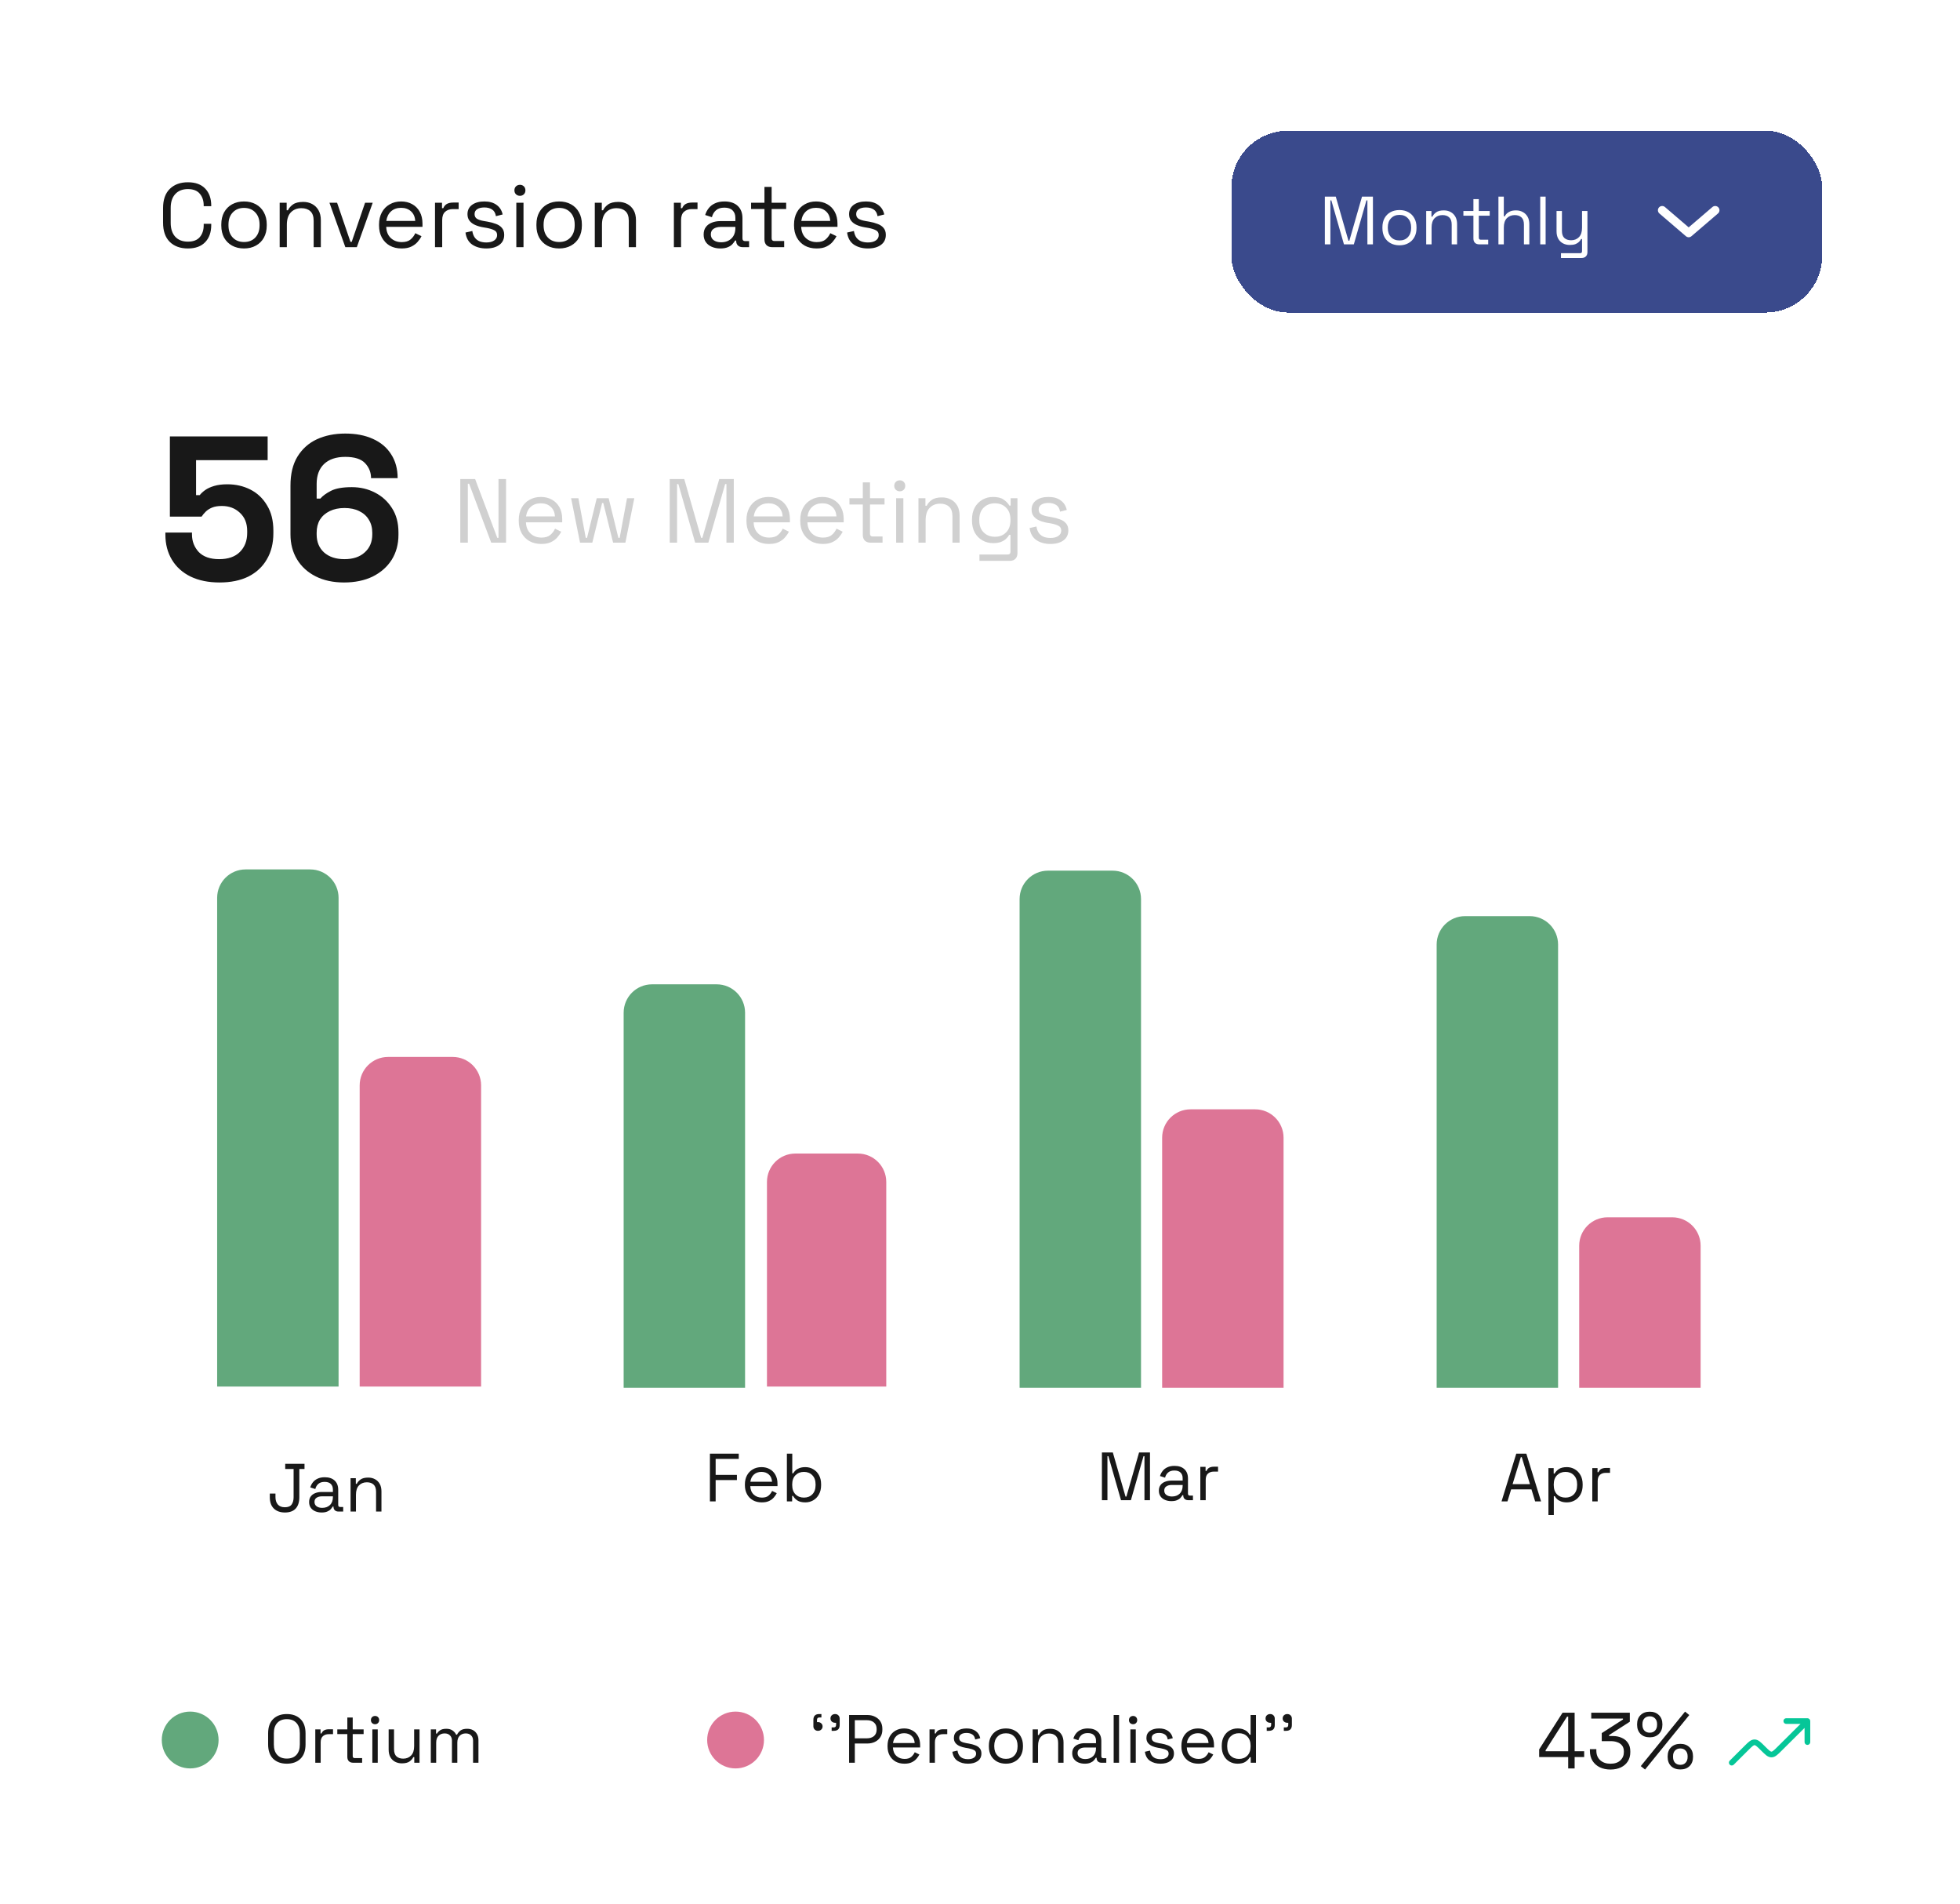 <svg width="345" height="335" viewBox="0 0 345 335" fill="none" xmlns="http://www.w3.org/2000/svg">
<g filter="url(#filter0_d_556_1707)">
<rect x="3" y="1" width="337" height="327" rx="10" fill="white"/>
<path d="M32.071 40.724C30.738 40.724 29.677 40.34 28.887 39.572C28.098 38.793 27.703 37.663 27.703 36.18V33.62C27.703 32.137 28.098 31.012 28.887 30.244C29.677 29.465 30.738 29.076 32.071 29.076C33.394 29.076 34.407 29.444 35.111 30.18C35.826 30.916 36.183 31.924 36.183 33.204V33.284H34.855V33.156C34.855 32.313 34.626 31.625 34.167 31.092C33.719 30.548 33.02 30.276 32.071 30.276C31.122 30.276 30.381 30.569 29.847 31.156C29.314 31.732 29.047 32.543 29.047 33.588V36.212C29.047 37.257 29.314 38.073 29.847 38.66C30.381 39.236 31.122 39.524 32.071 39.524C33.02 39.524 33.719 39.257 34.167 38.724C34.626 38.18 34.855 37.487 34.855 36.644V36.388H36.183V36.596C36.183 37.876 35.826 38.884 35.111 39.62C34.407 40.356 33.394 40.724 32.071 40.724ZM41.953 40.724C41.163 40.724 40.465 40.559 39.857 40.228C39.26 39.897 38.79 39.433 38.449 38.836C38.118 38.228 37.953 37.513 37.953 36.692V36.484C37.953 35.673 38.118 34.964 38.449 34.356C38.79 33.748 39.26 33.279 39.857 32.948C40.465 32.617 41.163 32.452 41.953 32.452C42.742 32.452 43.435 32.617 44.033 32.948C44.641 33.279 45.11 33.748 45.441 34.356C45.782 34.964 45.953 35.673 45.953 36.484V36.692C45.953 37.513 45.782 38.228 45.441 38.836C45.11 39.433 44.641 39.897 44.033 40.228C43.435 40.559 42.742 40.724 41.953 40.724ZM41.953 39.588C42.785 39.588 43.446 39.327 43.937 38.804C44.438 38.271 44.689 37.556 44.689 36.66V36.516C44.689 35.62 44.438 34.911 43.937 34.388C43.446 33.855 42.785 33.588 41.953 33.588C41.132 33.588 40.47 33.855 39.969 34.388C39.468 34.911 39.217 35.62 39.217 36.516V36.66C39.217 37.556 39.468 38.271 39.969 38.804C40.47 39.327 41.132 39.588 41.953 39.588ZM48.227 40.5V32.676H49.459V34.004H49.683C49.854 33.631 50.142 33.295 50.547 32.996C50.963 32.687 51.571 32.532 52.371 32.532C52.958 32.532 53.481 32.655 53.939 32.9C54.409 33.145 54.782 33.508 55.059 33.988C55.337 34.468 55.475 35.06 55.475 35.764V40.5H54.211V35.86C54.211 35.081 54.014 34.516 53.619 34.164C53.235 33.812 52.713 33.636 52.051 33.636C51.294 33.636 50.675 33.881 50.195 34.372C49.726 34.863 49.491 35.593 49.491 36.564V40.5H48.227ZM59.789 40.5L56.989 32.676H58.334L60.685 39.556H60.91L63.261 32.676H64.606L61.806 40.5H59.789ZM69.686 40.724C68.897 40.724 68.204 40.559 67.606 40.228C67.009 39.887 66.545 39.412 66.214 38.804C65.884 38.196 65.718 37.492 65.718 36.692V36.5C65.718 35.689 65.884 34.98 66.214 34.372C66.545 33.764 67.004 33.295 67.59 32.964C68.177 32.623 68.849 32.452 69.606 32.452C70.342 32.452 70.993 32.612 71.558 32.932C72.124 33.241 72.566 33.689 72.886 34.276C73.206 34.863 73.366 35.551 73.366 36.34V36.916H66.982C67.014 37.759 67.286 38.42 67.798 38.9C68.31 39.369 68.95 39.604 69.718 39.604C70.39 39.604 70.908 39.449 71.27 39.14C71.633 38.831 71.91 38.463 72.102 38.036L73.19 38.564C73.03 38.895 72.806 39.225 72.518 39.556C72.241 39.887 71.873 40.164 71.414 40.388C70.966 40.612 70.39 40.724 69.686 40.724ZM66.998 35.876H72.086C72.044 35.151 71.793 34.585 71.334 34.18C70.886 33.775 70.31 33.572 69.606 33.572C68.892 33.572 68.305 33.775 67.846 34.18C67.388 34.585 67.105 35.151 66.998 35.876ZM75.571 40.5V32.676H76.803V33.636H77.027C77.166 33.295 77.379 33.044 77.667 32.884C77.955 32.724 78.334 32.644 78.803 32.644H79.731V33.796H78.723C78.158 33.796 77.699 33.956 77.347 34.276C77.006 34.585 76.835 35.071 76.835 35.732V40.5H75.571ZM84.598 40.724C83.627 40.724 82.806 40.5 82.134 40.052C81.473 39.604 81.073 38.895 80.934 37.924L82.134 37.652C82.219 38.164 82.379 38.569 82.614 38.868C82.849 39.156 83.137 39.364 83.478 39.492C83.83 39.609 84.204 39.668 84.598 39.668C85.185 39.668 85.649 39.551 85.99 39.316C86.332 39.081 86.502 38.767 86.502 38.372C86.502 37.967 86.337 37.684 86.006 37.524C85.686 37.353 85.243 37.215 84.678 37.108L84.022 36.996C83.521 36.911 83.062 36.777 82.646 36.596C82.23 36.415 81.9 36.169 81.654 35.86C81.409 35.551 81.286 35.161 81.286 34.692C81.286 33.988 81.558 33.439 82.102 33.044C82.646 32.649 83.366 32.452 84.262 32.452C85.147 32.452 85.862 32.655 86.406 33.06C86.961 33.455 87.318 34.015 87.478 34.74L86.294 35.044C86.198 34.479 85.969 34.084 85.606 33.86C85.243 33.625 84.796 33.508 84.262 33.508C83.729 33.508 83.308 33.609 82.998 33.812C82.689 34.004 82.534 34.292 82.534 34.676C82.534 35.049 82.678 35.327 82.966 35.508C83.265 35.679 83.659 35.807 84.15 35.892L84.806 36.004C85.361 36.1 85.857 36.233 86.294 36.404C86.742 36.564 87.094 36.799 87.35 37.108C87.617 37.417 87.75 37.823 87.75 38.324C87.75 39.092 87.462 39.684 86.886 40.1C86.321 40.516 85.558 40.724 84.598 40.724ZM89.884 40.5V32.676H91.148V40.5H89.884ZM90.524 31.46C90.246 31.46 90.012 31.369 89.82 31.188C89.638 31.007 89.548 30.777 89.548 30.5C89.548 30.212 89.638 29.977 89.82 29.796C90.012 29.615 90.246 29.524 90.524 29.524C90.801 29.524 91.03 29.615 91.212 29.796C91.393 29.977 91.484 30.212 91.484 30.5C91.484 30.777 91.393 31.007 91.212 31.188C91.03 31.369 90.801 31.46 90.524 31.46ZM97.421 40.724C96.632 40.724 95.933 40.559 95.326 40.228C94.728 39.897 94.259 39.433 93.918 38.836C93.587 38.228 93.421 37.513 93.421 36.692V36.484C93.421 35.673 93.587 34.964 93.918 34.356C94.259 33.748 94.728 33.279 95.326 32.948C95.933 32.617 96.632 32.452 97.421 32.452C98.211 32.452 98.904 32.617 99.501 32.948C100.11 33.279 100.579 33.748 100.91 34.356C101.251 34.964 101.422 35.673 101.422 36.484V36.692C101.422 37.513 101.251 38.228 100.91 38.836C100.579 39.433 100.11 39.897 99.501 40.228C98.904 40.559 98.211 40.724 97.421 40.724ZM97.421 39.588C98.254 39.588 98.915 39.327 99.406 38.804C99.907 38.271 100.158 37.556 100.158 36.66V36.516C100.158 35.62 99.907 34.911 99.406 34.388C98.915 33.855 98.254 33.588 97.421 33.588C96.6 33.588 95.939 33.855 95.438 34.388C94.936 34.911 94.686 35.62 94.686 36.516V36.66C94.686 37.556 94.936 38.271 95.438 38.804C95.939 39.327 96.6 39.588 97.421 39.588ZM103.696 40.5V32.676H104.928V34.004H105.152C105.323 33.631 105.611 33.295 106.016 32.996C106.432 32.687 107.04 32.532 107.84 32.532C108.427 32.532 108.949 32.655 109.408 32.9C109.877 33.145 110.251 33.508 110.528 33.988C110.805 34.468 110.944 35.06 110.944 35.764V40.5H109.68V35.86C109.68 35.081 109.483 34.516 109.088 34.164C108.704 33.812 108.181 33.636 107.52 33.636C106.763 33.636 106.144 33.881 105.664 34.372C105.195 34.863 104.96 35.593 104.96 36.564V40.5H103.696ZM117.618 40.5V32.676H118.85V33.636H119.074C119.213 33.295 119.426 33.044 119.714 32.884C120.002 32.724 120.381 32.644 120.85 32.644H121.778V33.796H120.77C120.205 33.796 119.746 33.956 119.394 34.276C119.053 34.585 118.882 35.071 118.882 35.732V40.5H117.618ZM125.784 40.724C125.24 40.724 124.744 40.628 124.296 40.436C123.848 40.244 123.496 39.967 123.24 39.604C122.984 39.241 122.856 38.799 122.856 38.276C122.856 37.743 122.984 37.305 123.24 36.964C123.496 36.612 123.848 36.351 124.296 36.18C124.744 35.999 125.245 35.908 125.8 35.908H128.44V35.332C128.44 34.777 128.274 34.34 127.944 34.02C127.624 33.7 127.144 33.54 126.504 33.54C125.874 33.54 125.384 33.695 125.032 34.004C124.68 34.303 124.44 34.708 124.312 35.22L123.128 34.836C123.256 34.399 123.458 34.004 123.736 33.652C124.013 33.289 124.381 33.001 124.84 32.788C125.309 32.564 125.869 32.452 126.52 32.452C127.522 32.452 128.301 32.713 128.856 33.236C129.41 33.748 129.688 34.473 129.688 35.412V38.948C129.688 39.268 129.837 39.428 130.136 39.428H130.856V40.5H129.752C129.4 40.5 129.117 40.404 128.904 40.212C128.69 40.009 128.584 39.743 128.584 39.412V39.332H128.392C128.274 39.535 128.114 39.748 127.912 39.972C127.72 40.185 127.453 40.361 127.112 40.5C126.77 40.649 126.328 40.724 125.784 40.724ZM125.928 39.636C126.674 39.636 127.277 39.417 127.736 38.98C128.205 38.532 128.44 37.908 128.44 37.108V36.932H125.848C125.346 36.932 124.93 37.044 124.6 37.268C124.28 37.481 124.12 37.807 124.12 38.244C124.12 38.681 124.285 39.023 124.616 39.268C124.957 39.513 125.394 39.636 125.928 39.636ZM134.951 40.5C134.503 40.5 134.156 40.377 133.911 40.132C133.676 39.887 133.559 39.551 133.559 39.124V33.78H131.207V32.676H133.559V29.892H134.823V32.676H137.383V33.78H134.823V38.932C134.823 39.252 134.978 39.412 135.287 39.412H137.031V40.5H134.951ZM142.733 40.724C141.944 40.724 141.251 40.559 140.653 40.228C140.056 39.887 139.592 39.412 139.261 38.804C138.931 38.196 138.765 37.492 138.765 36.692V36.5C138.765 35.689 138.931 34.98 139.261 34.372C139.592 33.764 140.051 33.295 140.637 32.964C141.224 32.623 141.896 32.452 142.653 32.452C143.389 32.452 144.04 32.612 144.605 32.932C145.171 33.241 145.613 33.689 145.933 34.276C146.253 34.863 146.413 35.551 146.413 36.34V36.916H140.029C140.061 37.759 140.333 38.42 140.845 38.9C141.357 39.369 141.997 39.604 142.765 39.604C143.437 39.604 143.955 39.449 144.317 39.14C144.68 38.831 144.957 38.463 145.149 38.036L146.237 38.564C146.077 38.895 145.853 39.225 145.565 39.556C145.288 39.887 144.92 40.164 144.461 40.388C144.013 40.612 143.437 40.724 142.733 40.724ZM140.045 35.876H145.133C145.091 35.151 144.84 34.585 144.381 34.18C143.933 33.775 143.357 33.572 142.653 33.572C141.939 33.572 141.352 33.775 140.893 34.18C140.435 34.585 140.152 35.151 140.045 35.876ZM151.77 40.724C150.799 40.724 149.978 40.5 149.306 40.052C148.645 39.604 148.245 38.895 148.106 37.924L149.306 37.652C149.391 38.164 149.551 38.569 149.786 38.868C150.021 39.156 150.309 39.364 150.65 39.492C151.002 39.609 151.375 39.668 151.77 39.668C152.357 39.668 152.821 39.551 153.162 39.316C153.503 39.081 153.674 38.767 153.674 38.372C153.674 37.967 153.509 37.684 153.178 37.524C152.858 37.353 152.415 37.215 151.85 37.108L151.194 36.996C150.693 36.911 150.234 36.777 149.818 36.596C149.402 36.415 149.071 36.169 148.826 35.86C148.581 35.551 148.458 35.161 148.458 34.692C148.458 33.988 148.73 33.439 149.274 33.044C149.818 32.649 150.538 32.452 151.434 32.452C152.319 32.452 153.034 32.655 153.578 33.06C154.133 33.455 154.49 34.015 154.65 34.74L153.466 35.044C153.37 34.479 153.141 34.084 152.778 33.86C152.415 33.625 151.967 33.508 151.434 33.508C150.901 33.508 150.479 33.609 150.17 33.812C149.861 34.004 149.706 34.292 149.706 34.676C149.706 35.049 149.85 35.327 150.138 35.508C150.437 35.679 150.831 35.807 151.322 35.892L151.978 36.004C152.533 36.1 153.029 36.233 153.466 36.404C153.914 36.564 154.266 36.799 154.522 37.108C154.789 37.417 154.922 37.823 154.922 38.324C154.922 39.092 154.634 39.684 154.058 40.1C153.493 40.516 152.73 40.724 151.77 40.724Z" fill="#181818"/>
<g filter="url(#filter1_d_556_1707)">
<rect x="215.743" y="19" width="104" height="32" rx="10" fill="#3A4A8C" shape-rendering="crispEdges"/>
<path d="M232.203 39V30.6H234.123L236.355 38.364H236.511L238.743 30.6H240.663V39H239.691V31.26H239.523L237.303 39H235.563L233.343 31.26H233.175V39H232.203ZM245.334 39.168C244.742 39.168 244.218 39.044 243.762 38.796C243.314 38.548 242.962 38.2 242.706 37.752C242.458 37.296 242.334 36.76 242.334 36.144V35.988C242.334 35.38 242.458 34.848 242.706 34.392C242.962 33.936 243.314 33.584 243.762 33.336C244.218 33.088 244.742 32.964 245.334 32.964C245.926 32.964 246.446 33.088 246.894 33.336C247.35 33.584 247.702 33.936 247.95 34.392C248.206 34.848 248.334 35.38 248.334 35.988V36.144C248.334 36.76 248.206 37.296 247.95 37.752C247.702 38.2 247.35 38.548 246.894 38.796C246.446 39.044 245.926 39.168 245.334 39.168ZM245.334 38.316C245.958 38.316 246.454 38.12 246.822 37.728C247.198 37.328 247.386 36.792 247.386 36.12V36.012C247.386 35.34 247.198 34.808 246.822 34.416C246.454 34.016 245.958 33.816 245.334 33.816C244.718 33.816 244.222 34.016 243.846 34.416C243.47 34.808 243.282 35.34 243.282 36.012V36.12C243.282 36.792 243.47 37.328 243.846 37.728C244.222 38.12 244.718 38.316 245.334 38.316ZM250.04 39V33.132H250.964V34.128H251.132C251.26 33.848 251.476 33.596 251.78 33.372C252.092 33.14 252.548 33.024 253.148 33.024C253.588 33.024 253.98 33.116 254.324 33.3C254.676 33.484 254.956 33.756 255.164 34.116C255.372 34.476 255.476 34.92 255.476 35.448V39H254.528V35.52C254.528 34.936 254.38 34.512 254.084 34.248C253.796 33.984 253.404 33.852 252.908 33.852C252.34 33.852 251.876 34.036 251.516 34.404C251.164 34.772 250.988 35.32 250.988 36.048V39H250.04ZM259.395 39C259.059 39 258.799 38.908 258.615 38.724C258.439 38.54 258.351 38.288 258.351 37.968V33.96H256.587V33.132H258.351V31.044H259.299V33.132H261.219V33.96H259.299V37.824C259.299 38.064 259.415 38.184 259.647 38.184H260.955V39H259.395ZM262.755 39V30.6H263.703V34.068H263.871C263.951 33.892 264.071 33.728 264.231 33.576C264.399 33.416 264.611 33.284 264.867 33.18C265.131 33.076 265.463 33.024 265.863 33.024C266.303 33.024 266.695 33.12 267.039 33.312C267.391 33.496 267.671 33.768 267.879 34.128C268.087 34.48 268.191 34.92 268.191 35.448V39H267.243V35.52C267.243 34.936 267.095 34.512 266.799 34.248C266.511 33.984 266.119 33.852 265.623 33.852C265.055 33.852 264.591 34.036 264.231 34.404C263.879 34.772 263.703 35.32 263.703 36.048V39H262.755ZM270.114 39V30.6H271.062V39H270.114ZM273.764 41.4V40.56H277.124C277.356 40.56 277.472 40.44 277.472 40.2V38.064H277.304C277.224 38.232 277.1 38.4 276.932 38.568C276.772 38.728 276.56 38.86 276.296 38.964C276.032 39.06 275.7 39.108 275.3 39.108C274.876 39.108 274.484 39.016 274.124 38.832C273.772 38.648 273.492 38.376 273.284 38.016C273.084 37.656 272.984 37.216 272.984 36.696V33.132H273.932V36.624C273.932 37.2 274.076 37.62 274.364 37.884C274.66 38.148 275.056 38.28 275.552 38.28C276.112 38.28 276.572 38.096 276.932 37.728C277.292 37.36 277.472 36.812 277.472 36.084V33.132H278.42V40.368C278.42 40.688 278.328 40.94 278.144 41.124C277.968 41.308 277.708 41.4 277.364 41.4H273.764Z" fill="white"/>
<path d="M300.91 33L296.243 37L291.576 33" stroke="white" stroke-width="1.5" stroke-linecap="round" stroke-linejoin="round"/>
</g>
<path d="M37.651 99.504C35.683 99.504 33.979 99.156 32.539 98.46C31.123 97.764 30.031 96.78 29.263 95.508C28.495 94.236 28.111 92.76 28.111 91.08V90.72H32.791V91.044C32.791 92.244 33.187 93.276 33.979 94.14C34.795 94.98 35.995 95.4 37.579 95.4C39.163 95.4 40.375 94.98 41.215 94.14C42.079 93.276 42.511 92.16 42.511 90.792V90.432C42.511 89.088 42.079 88.02 41.215 87.228C40.375 86.436 39.319 86.04 38.047 86.04C37.351 86.04 36.775 86.136 36.319 86.328C35.863 86.52 35.491 86.76 35.203 87.048C34.915 87.336 34.675 87.624 34.483 87.912H28.903V73.8H46.111V77.976H33.511V84.132H34.159C34.399 83.82 34.723 83.52 35.131 83.232C35.539 82.944 36.067 82.704 36.715 82.512C37.363 82.32 38.131 82.224 39.019 82.224C40.507 82.224 41.863 82.536 43.087 83.16C44.311 83.784 45.283 84.708 46.003 85.932C46.747 87.132 47.119 88.62 47.119 90.396V90.828C47.119 92.604 46.735 94.14 45.967 95.436C45.223 96.732 44.143 97.74 42.727 98.46C41.311 99.156 39.619 99.504 37.651 99.504ZM59.561 99.504C57.641 99.504 55.973 99.144 54.557 98.424C53.141 97.704 52.049 96.708 51.281 95.436C50.513 94.164 50.129 92.7 50.129 91.044V82.44C50.129 80.4 50.537 78.708 51.353 77.364C52.193 75.996 53.333 74.976 54.773 74.304C56.237 73.632 57.905 73.296 59.777 73.296C61.649 73.296 63.269 73.608 64.637 74.232C66.029 74.856 67.097 75.756 67.841 76.932C68.609 78.108 68.993 79.512 68.993 81.144H64.313C64.313 80.136 63.965 79.26 63.269 78.516C62.573 77.772 61.409 77.4 59.777 77.4C58.169 77.4 56.921 77.82 56.033 78.66C55.169 79.5 54.737 80.664 54.737 82.152V84.744H55.385C55.793 84.264 56.417 83.808 57.257 83.376C58.097 82.944 59.321 82.728 60.929 82.728C62.393 82.728 63.737 83.04 64.961 83.664C66.209 84.288 67.217 85.2 67.985 86.4C68.753 87.576 69.137 89.004 69.137 90.684V91.116C69.137 92.772 68.741 94.236 67.949 95.508C67.157 96.756 66.041 97.74 64.601 98.46C63.161 99.156 61.481 99.504 59.561 99.504ZM59.633 95.4C61.145 95.4 62.333 95.004 63.197 94.212C64.085 93.42 64.529 92.364 64.529 91.044V90.756C64.529 89.868 64.325 89.1 63.917 88.452C63.533 87.804 62.969 87.3 62.225 86.94C61.505 86.58 60.641 86.4 59.633 86.4C58.649 86.4 57.785 86.58 57.041 86.94C56.297 87.3 55.721 87.804 55.313 88.452C54.929 89.1 54.737 89.868 54.737 90.756V91.044C54.737 92.364 55.169 93.42 56.033 94.212C56.921 95.004 58.121 95.4 59.633 95.4Z" fill="#181818"/>
<path opacity="0.2" d="M80.023 92.5V81.3H82.631L86.535 91.652H86.743V81.3H88.071V92.5H85.463L81.575 82.132H81.351V92.5H80.023ZM94.28 92.724C93.491 92.724 92.797 92.559 92.2 92.228C91.603 91.887 91.139 91.412 90.808 90.804C90.478 90.196 90.312 89.492 90.312 88.692V88.5C90.312 87.689 90.478 86.98 90.808 86.372C91.139 85.764 91.597 85.295 92.184 84.964C92.771 84.623 93.443 84.452 94.2 84.452C94.936 84.452 95.587 84.612 96.152 84.932C96.718 85.241 97.16 85.689 97.48 86.276C97.8 86.863 97.96 87.551 97.96 88.34V88.916H91.576C91.608 89.759 91.88 90.42 92.392 90.9C92.904 91.369 93.544 91.604 94.312 91.604C94.984 91.604 95.501 91.449 95.864 91.14C96.227 90.831 96.504 90.463 96.696 90.036L97.784 90.564C97.624 90.895 97.4 91.225 97.112 91.556C96.835 91.887 96.467 92.164 96.008 92.388C95.56 92.612 94.984 92.724 94.28 92.724ZM91.592 87.876H96.68C96.638 87.151 96.387 86.585 95.928 86.18C95.48 85.775 94.904 85.572 94.2 85.572C93.486 85.572 92.899 85.775 92.44 86.18C91.981 86.585 91.699 87.151 91.592 87.876ZM101.097 92.5L99.529 84.676H100.809L102.105 91.652H102.329L104.041 84.676H106.137L107.849 91.652H108.073L109.369 84.676H110.649L109.081 92.5H106.921L105.193 85.524H104.985L103.257 92.5H101.097ZM116.883 92.5V81.3H119.443L122.419 91.652H122.627L125.603 81.3H128.163V92.5H126.867V82.18H126.643L123.683 92.5H121.363L118.403 82.18H118.179V92.5H116.883ZM134.358 92.724C133.569 92.724 132.876 92.559 132.278 92.228C131.681 91.887 131.217 91.412 130.886 90.804C130.556 90.196 130.39 89.492 130.39 88.692V88.5C130.39 87.689 130.556 86.98 130.886 86.372C131.217 85.764 131.676 85.295 132.262 84.964C132.849 84.623 133.521 84.452 134.278 84.452C135.014 84.452 135.665 84.612 136.23 84.932C136.796 85.241 137.238 85.689 137.558 86.276C137.878 86.863 138.038 87.551 138.038 88.34V88.916H131.654C131.686 89.759 131.958 90.42 132.47 90.9C132.982 91.369 133.622 91.604 134.39 91.604C135.062 91.604 135.58 91.449 135.942 91.14C136.305 90.831 136.582 90.463 136.774 90.036L137.862 90.564C137.702 90.895 137.478 91.225 137.19 91.556C136.913 91.887 136.545 92.164 136.086 92.388C135.638 92.612 135.062 92.724 134.358 92.724ZM131.67 87.876H136.758C136.716 87.151 136.465 86.585 136.006 86.18C135.558 85.775 134.982 85.572 134.278 85.572C133.564 85.572 132.977 85.775 132.518 86.18C132.06 86.585 131.777 87.151 131.67 87.876ZM143.827 92.724C143.038 92.724 142.344 92.559 141.747 92.228C141.15 91.887 140.686 91.412 140.355 90.804C140.024 90.196 139.859 89.492 139.859 88.692V88.5C139.859 87.689 140.024 86.98 140.355 86.372C140.686 85.764 141.144 85.295 141.731 84.964C142.318 84.623 142.99 84.452 143.747 84.452C144.483 84.452 145.134 84.612 145.699 84.932C146.264 85.241 146.707 85.689 147.027 86.276C147.347 86.863 147.507 87.551 147.507 88.34V88.916H141.123C141.155 89.759 141.427 90.42 141.939 90.9C142.451 91.369 143.091 91.604 143.859 91.604C144.531 91.604 145.048 91.449 145.411 91.14C145.774 90.831 146.051 90.463 146.243 90.036L147.331 90.564C147.171 90.895 146.947 91.225 146.659 91.556C146.382 91.887 146.014 92.164 145.555 92.388C145.107 92.612 144.531 92.724 143.827 92.724ZM141.139 87.876H146.227C146.184 87.151 145.934 86.585 145.475 86.18C145.027 85.775 144.451 85.572 143.747 85.572C143.032 85.572 142.446 85.775 141.987 86.18C141.528 86.585 141.246 87.151 141.139 87.876ZM152.264 92.5C151.816 92.5 151.469 92.377 151.224 92.132C150.989 91.887 150.872 91.551 150.872 91.124V85.78H148.52V84.676H150.872V81.892H152.136V84.676H154.696V85.78H152.136V90.932C152.136 91.252 152.29 91.412 152.6 91.412H154.344V92.5H152.264ZM156.743 92.5V84.676H158.007V92.5H156.743ZM157.383 83.46C157.106 83.46 156.871 83.369 156.679 83.188C156.498 83.007 156.407 82.777 156.407 82.5C156.407 82.212 156.498 81.977 156.679 81.796C156.871 81.615 157.106 81.524 157.383 81.524C157.66 81.524 157.89 81.615 158.071 81.796C158.252 81.977 158.343 82.212 158.343 82.5C158.343 82.777 158.252 83.007 158.071 83.188C157.89 83.369 157.66 83.46 157.383 83.46ZM160.665 92.5V84.676H161.897V86.004H162.121C162.292 85.631 162.58 85.295 162.985 84.996C163.401 84.687 164.009 84.532 164.809 84.532C165.396 84.532 165.918 84.655 166.377 84.9C166.846 85.145 167.22 85.508 167.497 85.988C167.774 86.468 167.913 87.06 167.913 87.764V92.5H166.649V87.86C166.649 87.081 166.452 86.516 166.057 86.164C165.673 85.812 165.15 85.636 164.489 85.636C163.732 85.636 163.113 85.881 162.633 86.372C162.164 86.863 161.929 87.593 161.929 88.564V92.5H160.665ZM170.093 88.628V88.404C170.093 87.583 170.259 86.879 170.589 86.292C170.92 85.705 171.368 85.252 171.933 84.932C172.499 84.612 173.117 84.452 173.789 84.452C174.611 84.452 175.24 84.612 175.677 84.932C176.125 85.241 176.456 85.588 176.669 85.972H176.893V84.676H178.093V94.324C178.093 94.751 177.976 95.087 177.741 95.332C177.507 95.577 177.165 95.7 176.717 95.7H171.405V94.58H176.381C176.701 94.58 176.861 94.42 176.861 94.1V91.124H176.637C176.509 91.359 176.328 91.588 176.093 91.812C175.859 92.036 175.555 92.223 175.181 92.372C174.808 92.511 174.344 92.58 173.789 92.58C173.117 92.58 172.499 92.42 171.933 92.1C171.368 91.78 170.92 91.327 170.589 90.74C170.259 90.143 170.093 89.439 170.093 88.628ZM174.125 91.46C174.936 91.46 175.592 91.204 176.093 90.692C176.605 90.18 176.861 89.476 176.861 88.58V88.452C176.861 87.545 176.605 86.841 176.093 86.34C175.592 85.828 174.936 85.572 174.125 85.572C173.325 85.572 172.664 85.828 172.141 86.34C171.629 86.841 171.373 87.545 171.373 88.452V88.58C171.373 89.476 171.629 90.18 172.141 90.692C172.664 91.204 173.325 91.46 174.125 91.46ZM183.895 92.724C182.924 92.724 182.103 92.5 181.431 92.052C180.77 91.604 180.37 90.895 180.231 89.924L181.431 89.652C181.516 90.164 181.676 90.569 181.911 90.868C182.146 91.156 182.434 91.364 182.775 91.492C183.127 91.609 183.5 91.668 183.895 91.668C184.482 91.668 184.946 91.551 185.287 91.316C185.628 91.081 185.799 90.767 185.799 90.372C185.799 89.967 185.634 89.684 185.303 89.524C184.983 89.353 184.54 89.215 183.975 89.108L183.319 88.996C182.818 88.911 182.359 88.777 181.943 88.596C181.527 88.415 181.196 88.169 180.951 87.86C180.706 87.551 180.583 87.161 180.583 86.692C180.583 85.988 180.855 85.439 181.399 85.044C181.943 84.649 182.663 84.452 183.559 84.452C184.444 84.452 185.159 84.655 185.703 85.06C186.258 85.455 186.615 86.015 186.775 86.74L185.591 87.044C185.495 86.479 185.266 86.084 184.903 85.86C184.54 85.625 184.092 85.508 183.559 85.508C183.026 85.508 182.604 85.609 182.295 85.812C181.986 86.004 181.831 86.292 181.831 86.676C181.831 87.049 181.975 87.327 182.263 87.508C182.562 87.679 182.956 87.807 183.447 87.892L184.103 88.004C184.658 88.1 185.154 88.233 185.591 88.404C186.039 88.564 186.391 88.799 186.647 89.108C186.914 89.417 187.047 89.823 187.047 90.324C187.047 91.092 186.759 91.684 186.183 92.1C185.618 92.516 184.855 92.724 183.895 92.724Z" fill="#171717"/>
<g opacity="0.1">
<rect x="27.5" y="140.719" width="288" height="100" stroke="white" stroke-dasharray="1 1"/>
<path d="M27 158.219H316" stroke="white" stroke-dasharray="2 2"/>
<path d="M27 179.219H316" stroke="white" stroke-dasharray="2 2"/>
<path d="M27 200.219H316" stroke="white" stroke-dasharray="2 2"/>
<path d="M27 220.219H316" stroke="white" stroke-dasharray="2 2"/>
<path d="M165.46 140.219L165.46 241.219" stroke="white" stroke-dasharray="2 2"/>
<path d="M91.119 140.219L91.119 241.219" stroke="white" stroke-dasharray="2 2"/>
<path d="M239.801 140.219L239.801 241.219" stroke="white" stroke-dasharray="2 2"/>
</g>
<path d="M49.156 263.168C48.332 263.168 47.68 262.936 47.2 262.472C46.728 262.008 46.492 261.344 46.492 260.48V259.832H47.488V260.48C47.488 261 47.624 261.424 47.896 261.752C48.176 262.08 48.592 262.244 49.144 262.244C49.704 262.244 50.1 262.084 50.332 261.764C50.564 261.436 50.68 261.008 50.68 260.48V255.512H49.204V254.6H52.6V255.512H51.688V260.48C51.688 261.352 51.472 262.02 51.04 262.484C50.608 262.94 49.98 263.168 49.156 263.168ZM55.605 263.168C55.197 263.168 54.825 263.096 54.489 262.952C54.153 262.808 53.889 262.6 53.697 262.328C53.505 262.056 53.409 261.724 53.409 261.332C53.409 260.932 53.505 260.604 53.697 260.348C53.889 260.084 54.153 259.888 54.489 259.76C54.825 259.624 55.201 259.556 55.617 259.556H57.597V259.124C57.597 258.708 57.473 258.38 57.225 258.14C56.985 257.9 56.625 257.78 56.145 257.78C55.673 257.78 55.305 257.896 55.041 258.128C54.777 258.352 54.597 258.656 54.501 259.04L53.613 258.752C53.709 258.424 53.861 258.128 54.069 257.864C54.277 257.592 54.553 257.376 54.897 257.216C55.249 257.048 55.669 256.964 56.157 256.964C56.909 256.964 57.493 257.16 57.909 257.552C58.325 257.936 58.533 258.48 58.533 259.184V261.836C58.533 262.076 58.645 262.196 58.869 262.196H59.409V263H58.581C58.317 263 58.105 262.928 57.945 262.784C57.785 262.632 57.705 262.432 57.705 262.184V262.124H57.561C57.473 262.276 57.353 262.436 57.201 262.604C57.057 262.764 56.857 262.896 56.601 263C56.345 263.112 56.013 263.168 55.605 263.168ZM55.713 262.352C56.273 262.352 56.725 262.188 57.069 261.86C57.421 261.524 57.597 261.056 57.597 260.456V260.324H55.653C55.277 260.324 54.965 260.408 54.717 260.576C54.477 260.736 54.357 260.98 54.357 261.308C54.357 261.636 54.481 261.892 54.729 262.076C54.985 262.26 55.313 262.352 55.713 262.352ZM60.707 263V257.132H61.631V258.128H61.799C61.927 257.848 62.143 257.596 62.447 257.372C62.759 257.14 63.215 257.024 63.815 257.024C64.255 257.024 64.647 257.116 64.991 257.3C65.343 257.484 65.623 257.756 65.831 258.116C66.039 258.476 66.143 258.92 66.143 259.448V263H65.195V259.52C65.195 258.936 65.047 258.512 64.751 258.248C64.463 257.984 64.071 257.852 63.575 257.852C63.007 257.852 62.543 258.036 62.183 258.404C61.831 258.772 61.655 259.32 61.655 260.048V263H60.707Z" fill="#181818"/>
<path d="M123.96 261.219V252.819H129.036V253.731H124.968V256.551H128.712V257.463H124.968V261.219H123.96ZM133.094 261.387C132.502 261.387 131.982 261.263 131.534 261.015C131.086 260.759 130.738 260.403 130.49 259.947C130.242 259.491 130.118 258.963 130.118 258.363V258.219C130.118 257.611 130.242 257.079 130.49 256.623C130.738 256.167 131.082 255.815 131.522 255.567C131.962 255.311 132.466 255.183 133.034 255.183C133.586 255.183 134.074 255.303 134.498 255.543C134.922 255.775 135.254 256.111 135.494 256.551C135.734 256.991 135.854 257.507 135.854 258.099V258.531H131.066C131.09 259.163 131.294 259.659 131.678 260.019C132.062 260.371 132.542 260.547 133.118 260.547C133.622 260.547 134.01 260.431 134.282 260.199C134.554 259.967 134.762 259.691 134.906 259.371L135.722 259.767C135.602 260.015 135.434 260.263 135.218 260.511C135.01 260.759 134.734 260.967 134.39 261.135C134.054 261.303 133.622 261.387 133.094 261.387ZM131.078 257.751H134.894C134.862 257.207 134.674 256.783 134.33 256.479C133.994 256.175 133.562 256.023 133.034 256.023C132.498 256.023 132.058 256.175 131.714 256.479C131.37 256.783 131.158 257.207 131.078 257.751ZM140.76 261.387C140.152 261.387 139.676 261.271 139.332 261.039C138.996 260.807 138.752 260.543 138.6 260.247H138.432V261.219H137.508V252.819H138.456V256.275H138.624C138.72 256.091 138.856 255.919 139.032 255.759C139.208 255.591 139.436 255.455 139.716 255.351C140.004 255.239 140.352 255.183 140.76 255.183C141.272 255.183 141.736 255.307 142.152 255.555C142.576 255.795 142.912 256.143 143.16 256.599C143.408 257.047 143.532 257.583 143.532 258.207V258.363C143.532 258.987 143.404 259.527 143.148 259.983C142.9 260.439 142.564 260.787 142.14 261.027C141.724 261.267 141.264 261.387 140.76 261.387ZM140.508 260.547C141.116 260.547 141.608 260.355 141.984 259.971C142.368 259.579 142.56 259.035 142.56 258.339V258.231C142.56 257.535 142.368 256.995 141.984 256.611C141.608 256.219 141.116 256.023 140.508 256.023C139.908 256.023 139.412 256.219 139.02 256.611C138.636 256.995 138.444 257.535 138.444 258.231V258.339C138.444 259.035 138.636 259.579 139.02 259.971C139.412 260.355 139.908 260.547 140.508 260.547Z" fill="#181818"/>
<path d="M192.96 261V252.6H194.88L197.112 260.364H197.268L199.5 252.6H201.42V261H200.448V253.26H200.28L198.06 261H196.32L194.1 253.26H193.932V261H192.96ZM205.179 261.168C204.771 261.168 204.399 261.096 204.063 260.952C203.727 260.808 203.463 260.6 203.271 260.328C203.079 260.056 202.983 259.724 202.983 259.332C202.983 258.932 203.079 258.604 203.271 258.348C203.463 258.084 203.727 257.888 204.063 257.76C204.399 257.624 204.775 257.556 205.191 257.556H207.171V257.124C207.171 256.708 207.047 256.38 206.799 256.14C206.559 255.9 206.199 255.78 205.719 255.78C205.247 255.78 204.879 255.896 204.615 256.128C204.351 256.352 204.171 256.656 204.075 257.04L203.187 256.752C203.283 256.424 203.435 256.128 203.643 255.864C203.851 255.592 204.127 255.376 204.471 255.216C204.823 255.048 205.243 254.964 205.731 254.964C206.483 254.964 207.067 255.16 207.483 255.552C207.899 255.936 208.107 256.48 208.107 257.184V259.836C208.107 260.076 208.219 260.196 208.443 260.196H208.983V261H208.155C207.891 261 207.679 260.928 207.519 260.784C207.359 260.632 207.279 260.432 207.279 260.184V260.124H207.135C207.047 260.276 206.927 260.436 206.775 260.604C206.631 260.764 206.431 260.896 206.175 261C205.919 261.112 205.587 261.168 205.179 261.168ZM205.287 260.352C205.847 260.352 206.299 260.188 206.643 259.86C206.995 259.524 207.171 259.056 207.171 258.456V258.324H205.227C204.851 258.324 204.539 258.408 204.291 258.576C204.051 258.736 203.931 258.98 203.931 259.308C203.931 259.636 204.055 259.892 204.303 260.076C204.559 260.26 204.887 260.352 205.287 260.352ZM210.281 261V255.132H211.205V255.852H211.373C211.477 255.596 211.637 255.408 211.853 255.288C212.069 255.168 212.353 255.108 212.705 255.108H213.401V255.972H212.645C212.221 255.972 211.877 256.092 211.613 256.332C211.357 256.564 211.229 256.928 211.229 257.424V261H210.281Z" fill="#181818"/>
<path d="M263.3 261.219L265.892 252.819H267.668L270.26 261.219H269.216L268.568 259.095H264.992L264.344 261.219H263.3ZM265.244 258.183H268.304L266.864 253.431H266.696L265.244 258.183ZM271.555 263.619V255.351H272.479V256.323H272.647C272.799 256.027 273.043 255.763 273.379 255.531C273.723 255.299 274.199 255.183 274.807 255.183C275.311 255.183 275.771 255.307 276.187 255.555C276.611 255.795 276.947 256.139 277.195 256.587C277.451 257.035 277.579 257.575 277.579 258.207V258.363C277.579 258.987 277.455 259.527 277.207 259.983C276.959 260.439 276.623 260.787 276.199 261.027C275.783 261.267 275.319 261.387 274.807 261.387C274.399 261.387 274.051 261.331 273.763 261.219C273.483 261.115 273.255 260.979 273.079 260.811C272.903 260.643 272.767 260.471 272.671 260.295H272.503V263.619H271.555ZM274.555 260.547C275.163 260.547 275.655 260.355 276.031 259.971C276.415 259.579 276.607 259.035 276.607 258.339V258.231C276.607 257.535 276.415 256.995 276.031 256.611C275.655 256.219 275.163 256.023 274.555 256.023C273.955 256.023 273.459 256.219 273.067 256.611C272.683 256.995 272.491 257.535 272.491 258.231V258.339C272.491 259.035 272.683 259.579 273.067 259.971C273.459 260.355 273.955 260.547 274.555 260.547ZM279.277 261.219V255.351H280.201V256.071H280.369C280.473 255.815 280.633 255.627 280.849 255.507C281.065 255.387 281.349 255.327 281.701 255.327H282.397V256.191H281.641C281.217 256.191 280.873 256.311 280.609 256.551C280.353 256.783 280.225 257.147 280.225 257.643V261.219H279.277Z" fill="#181818"/>
<path d="M37.223 155C37.223 152.239 39.461 150 42.223 150H53.596C56.357 150 58.596 152.239 58.596 155V241H37.223V155Z" fill="#62A87C"/>
<path d="M108.775 175.219C108.775 172.457 111.014 170.219 113.775 170.219H125.148C127.91 170.219 130.148 172.457 130.148 175.219V241.219H108.775V175.219Z" fill="#62A87C"/>
<path d="M178.47 155.219C178.47 152.457 180.708 150.219 183.47 150.219H194.843C197.604 150.219 199.843 152.457 199.843 155.219V241.219H178.47V155.219Z" fill="#62A87C"/>
<path d="M251.881 163.219C251.881 160.457 254.119 158.219 256.881 158.219H268.254C271.015 158.219 273.254 160.457 273.254 163.219V241.219H251.881V163.219Z" fill="#62A87C"/>
<path d="M62.31 188C62.31 185.239 64.549 183 67.311 183H78.683C81.445 183 83.683 185.239 83.683 188V241H62.31V188Z" fill="#DD7596"/>
<path d="M134 205C134 202.239 136.239 200 139 200H150C152.761 200 155 202.239 155 205V241H134V205Z" fill="#DD7596"/>
<path d="M203.56 197.219C203.56 194.457 205.798 192.219 208.56 192.219H219.933C222.694 192.219 224.933 194.457 224.933 197.219V241.219H203.56V197.219Z" fill="#DD7596"/>
<path d="M276.971 216.219C276.971 213.457 279.209 211.219 281.971 211.219H293.344C296.105 211.219 298.344 213.457 298.344 216.219V241.219H276.971V216.219Z" fill="#DD7596"/>
<circle cx="32.475" cy="303.205" r="5" fill="#62A87C"/>
<path d="M49.483 307.373C48.483 307.373 47.683 307.085 47.083 306.509C46.491 305.925 46.195 305.077 46.195 303.965V302.045C46.195 300.933 46.491 300.089 47.083 299.513C47.683 298.929 48.483 298.637 49.483 298.637C50.491 298.637 51.291 298.929 51.883 299.513C52.483 300.089 52.783 300.933 52.783 302.045V303.965C52.783 305.077 52.483 305.925 51.883 306.509C51.291 307.085 50.491 307.373 49.483 307.373ZM49.483 306.473C50.211 306.473 50.775 306.257 51.175 305.825C51.575 305.385 51.775 304.777 51.775 304.001V302.009C51.775 301.233 51.575 300.629 51.175 300.197C50.775 299.757 50.211 299.537 49.483 299.537C48.763 299.537 48.203 299.757 47.803 300.197C47.403 300.629 47.203 301.233 47.203 302.009V304.001C47.203 304.777 47.403 305.385 47.803 305.825C48.203 306.257 48.763 306.473 49.483 306.473ZM54.498 307.205V301.337H55.422V302.057H55.59C55.694 301.801 55.854 301.613 56.07 301.493C56.286 301.373 56.57 301.313 56.922 301.313H57.618V302.177H56.862C56.438 302.177 56.094 302.297 55.83 302.537C55.574 302.769 55.446 303.133 55.446 303.629V307.205H54.498ZM61.181 307.205C60.845 307.205 60.585 307.113 60.401 306.929C60.225 306.745 60.137 306.493 60.137 306.173V302.165H58.373V301.337H60.137V299.249H61.085V301.337H63.005V302.165H61.085V306.029C61.085 306.269 61.201 306.389 61.433 306.389H62.741V307.205H61.181ZM64.541 307.205V301.337H65.489V307.205H64.541ZM65.021 300.425C64.813 300.425 64.637 300.357 64.493 300.221C64.357 300.085 64.289 299.913 64.289 299.705C64.289 299.489 64.357 299.313 64.493 299.177C64.637 299.041 64.813 298.973 65.021 298.973C65.229 298.973 65.401 299.041 65.537 299.177C65.673 299.313 65.741 299.489 65.741 299.705C65.741 299.913 65.673 300.085 65.537 300.221C65.401 300.357 65.229 300.425 65.021 300.425ZM69.726 307.313C69.302 307.313 68.91 307.221 68.55 307.037C68.198 306.853 67.918 306.581 67.71 306.221C67.51 305.853 67.41 305.409 67.41 304.889V301.337H68.358V304.817C68.358 305.401 68.502 305.825 68.79 306.089C69.086 306.353 69.482 306.485 69.978 306.485C70.538 306.485 70.998 306.301 71.358 305.933C71.718 305.565 71.898 305.017 71.898 304.289V301.337H72.846V307.205H71.922V306.209H71.754C71.626 306.489 71.406 306.745 71.094 306.977C70.782 307.201 70.326 307.313 69.726 307.313ZM74.83 307.205V301.337H75.754V302.069H75.922C76.034 301.861 76.218 301.669 76.474 301.493C76.73 301.317 77.09 301.229 77.554 301.229C78.01 301.229 78.378 301.329 78.658 301.529C78.946 301.729 79.154 301.973 79.282 302.261H79.45C79.586 301.973 79.79 301.729 80.062 301.529C80.342 301.329 80.73 301.229 81.226 301.229C81.618 301.229 81.962 301.309 82.258 301.469C82.554 301.629 82.786 301.861 82.954 302.165C83.13 302.461 83.218 302.817 83.218 303.233V307.205H82.27V303.317C82.27 302.925 82.154 302.617 81.922 302.393C81.698 302.161 81.382 302.045 80.974 302.045C80.542 302.045 80.186 302.185 79.906 302.465C79.634 302.745 79.498 303.149 79.498 303.677V307.205H78.55V303.317C78.55 302.925 78.434 302.617 78.202 302.393C77.978 302.161 77.662 302.045 77.254 302.045C76.822 302.045 76.466 302.185 76.186 302.465C75.914 302.745 75.778 303.149 75.778 303.677V307.205H74.83Z" fill="#181818"/>
<circle cx="128.475" cy="303.205" r="5" fill="#DD7596"/>
<path d="M143.587 298.637V299.237H143.239C142.951 299.237 142.807 299.381 142.807 299.669V300.053H142.975C143.207 300.053 143.399 300.125 143.551 300.269C143.711 300.413 143.791 300.593 143.791 300.809C143.791 301.041 143.711 301.229 143.551 301.373C143.399 301.517 143.207 301.589 142.975 301.589C142.743 301.589 142.551 301.513 142.399 301.361C142.247 301.209 142.171 301.017 142.171 300.785V299.669C142.171 298.981 142.515 298.637 143.203 298.637H143.587ZM145.386 301.589V300.989H145.734C146.022 300.989 146.166 300.845 146.166 300.557V300.173H145.998C145.766 300.173 145.57 300.101 145.41 299.957C145.258 299.813 145.182 299.633 145.182 299.417C145.182 299.185 145.258 298.997 145.41 298.853C145.57 298.709 145.766 298.637 145.998 298.637C146.23 298.637 146.422 298.713 146.574 298.865C146.726 299.017 146.802 299.209 146.802 299.441V300.557C146.802 301.245 146.458 301.589 145.77 301.589H145.386ZM148.458 307.205V298.805H151.674C152.178 298.805 152.626 298.905 153.018 299.105C153.418 299.297 153.734 299.573 153.966 299.933C154.198 300.293 154.314 300.729 154.314 301.241V301.397C154.314 301.901 154.194 302.337 153.954 302.705C153.722 303.065 153.406 303.341 153.006 303.533C152.606 303.725 152.162 303.821 151.674 303.821H149.466V307.205H148.458ZM149.466 302.909H151.566C152.102 302.909 152.526 302.777 152.838 302.513C153.15 302.241 153.306 301.861 153.306 301.373V301.253C153.306 300.765 153.15 300.389 152.838 300.125C152.534 299.853 152.11 299.717 151.566 299.717H149.466V302.909ZM158.202 307.373C157.61 307.373 157.09 307.249 156.642 307.001C156.194 306.745 155.846 306.389 155.598 305.933C155.35 305.477 155.226 304.949 155.226 304.349V304.205C155.226 303.597 155.35 303.065 155.598 302.609C155.846 302.153 156.19 301.801 156.63 301.553C157.07 301.297 157.574 301.169 158.142 301.169C158.694 301.169 159.182 301.289 159.606 301.529C160.03 301.761 160.362 302.097 160.602 302.537C160.842 302.977 160.962 303.493 160.962 304.085V304.517H156.174C156.198 305.149 156.402 305.645 156.786 306.005C157.17 306.357 157.65 306.533 158.226 306.533C158.73 306.533 159.118 306.417 159.39 306.185C159.662 305.953 159.87 305.677 160.014 305.357L160.83 305.753C160.71 306.001 160.542 306.249 160.326 306.497C160.118 306.745 159.842 306.953 159.498 307.121C159.162 307.289 158.73 307.373 158.202 307.373ZM156.186 303.737H160.002C159.97 303.193 159.782 302.769 159.438 302.465C159.102 302.161 158.67 302.009 158.142 302.009C157.606 302.009 157.166 302.161 156.822 302.465C156.478 302.769 156.266 303.193 156.186 303.737ZM162.615 307.205V301.337H163.539V302.057H163.707C163.811 301.801 163.971 301.613 164.187 301.493C164.403 301.373 164.687 301.313 165.039 301.313H165.735V302.177H164.979C164.555 302.177 164.211 302.297 163.947 302.537C163.691 302.769 163.563 303.133 163.563 303.629V307.205H162.615ZM169.385 307.373C168.657 307.373 168.041 307.205 167.537 306.869C167.041 306.533 166.741 306.001 166.637 305.273L167.537 305.069C167.601 305.453 167.721 305.757 167.897 305.981C168.073 306.197 168.289 306.353 168.545 306.449C168.809 306.537 169.089 306.581 169.385 306.581C169.825 306.581 170.173 306.493 170.429 306.317C170.685 306.141 170.813 305.905 170.813 305.609C170.813 305.305 170.689 305.093 170.441 304.973C170.201 304.845 169.869 304.741 169.445 304.661L168.953 304.577C168.577 304.513 168.233 304.413 167.921 304.277C167.609 304.141 167.361 303.957 167.177 303.725C166.993 303.493 166.901 303.201 166.901 302.849C166.901 302.321 167.105 301.909 167.513 301.613C167.921 301.317 168.461 301.169 169.133 301.169C169.797 301.169 170.333 301.321 170.741 301.625C171.157 301.921 171.425 302.341 171.545 302.885L170.657 303.113C170.585 302.689 170.413 302.393 170.141 302.225C169.869 302.049 169.533 301.961 169.133 301.961C168.733 301.961 168.417 302.037 168.185 302.189C167.953 302.333 167.837 302.549 167.837 302.837C167.837 303.117 167.945 303.325 168.161 303.461C168.385 303.589 168.681 303.685 169.049 303.749L169.541 303.833C169.957 303.905 170.329 304.005 170.657 304.133C170.993 304.253 171.257 304.429 171.449 304.661C171.649 304.893 171.749 305.197 171.749 305.573C171.749 306.149 171.533 306.593 171.101 306.905C170.677 307.217 170.105 307.373 169.385 307.373ZM176.062 307.373C175.47 307.373 174.946 307.249 174.49 307.001C174.042 306.753 173.69 306.405 173.434 305.957C173.186 305.501 173.062 304.965 173.062 304.349V304.193C173.062 303.585 173.186 303.053 173.434 302.597C173.69 302.141 174.042 301.789 174.49 301.541C174.946 301.293 175.47 301.169 176.062 301.169C176.654 301.169 177.174 301.293 177.622 301.541C178.078 301.789 178.43 302.141 178.678 302.597C178.934 303.053 179.062 303.585 179.062 304.193V304.349C179.062 304.965 178.934 305.501 178.678 305.957C178.43 306.405 178.078 306.753 177.622 307.001C177.174 307.249 176.654 307.373 176.062 307.373ZM176.062 306.521C176.686 306.521 177.182 306.325 177.55 305.933C177.926 305.533 178.114 304.997 178.114 304.325V304.217C178.114 303.545 177.926 303.013 177.55 302.621C177.182 302.221 176.686 302.021 176.062 302.021C175.446 302.021 174.95 302.221 174.574 302.621C174.198 303.013 174.01 303.545 174.01 304.217V304.325C174.01 304.997 174.198 305.533 174.574 305.933C174.95 306.325 175.446 306.521 176.062 306.521ZM180.767 307.205V301.337H181.691V302.333H181.859C181.987 302.053 182.203 301.801 182.507 301.577C182.819 301.345 183.275 301.229 183.875 301.229C184.315 301.229 184.707 301.321 185.051 301.505C185.403 301.689 185.683 301.961 185.891 302.321C186.099 302.681 186.203 303.125 186.203 303.653V307.205H185.255V303.725C185.255 303.141 185.107 302.717 184.811 302.453C184.523 302.189 184.131 302.057 183.635 302.057C183.067 302.057 182.603 302.241 182.243 302.609C181.891 302.977 181.715 303.525 181.715 304.253V307.205H180.767ZM189.927 307.373C189.519 307.373 189.147 307.301 188.811 307.157C188.475 307.013 188.211 306.805 188.019 306.533C187.827 306.261 187.731 305.929 187.731 305.537C187.731 305.137 187.827 304.809 188.019 304.553C188.211 304.289 188.475 304.093 188.811 303.965C189.147 303.829 189.523 303.761 189.939 303.761H191.919V303.329C191.919 302.913 191.795 302.585 191.547 302.345C191.307 302.105 190.947 301.985 190.467 301.985C189.995 301.985 189.627 302.101 189.363 302.333C189.099 302.557 188.919 302.861 188.823 303.245L187.935 302.957C188.031 302.629 188.183 302.333 188.391 302.069C188.599 301.797 188.875 301.581 189.219 301.421C189.571 301.253 189.991 301.169 190.479 301.169C191.231 301.169 191.815 301.365 192.231 301.757C192.647 302.141 192.855 302.685 192.855 303.389V306.041C192.855 306.281 192.967 306.401 193.191 306.401H193.731V307.205H192.903C192.639 307.205 192.427 307.133 192.267 306.989C192.107 306.837 192.027 306.637 192.027 306.389V306.329H191.883C191.795 306.481 191.675 306.641 191.523 306.809C191.379 306.969 191.179 307.101 190.923 307.205C190.667 307.317 190.335 307.373 189.927 307.373ZM190.035 306.557C190.595 306.557 191.047 306.393 191.391 306.065C191.743 305.729 191.919 305.261 191.919 304.661V304.529H189.975C189.599 304.529 189.287 304.613 189.039 304.781C188.799 304.941 188.679 305.185 188.679 305.513C188.679 305.841 188.803 306.097 189.051 306.281C189.307 306.465 189.635 306.557 190.035 306.557ZM195.029 307.205V298.805H195.977V307.205H195.029ZM197.971 307.205V301.337H198.919V307.205H197.971ZM198.451 300.425C198.243 300.425 198.067 300.357 197.923 300.221C197.787 300.085 197.719 299.913 197.719 299.705C197.719 299.489 197.787 299.313 197.923 299.177C198.067 299.041 198.243 298.973 198.451 298.973C198.659 298.973 198.831 299.041 198.967 299.177C199.103 299.313 199.171 299.489 199.171 299.705C199.171 299.913 199.103 300.085 198.967 300.221C198.831 300.357 198.659 300.425 198.451 300.425ZM203.276 307.373C202.548 307.373 201.932 307.205 201.428 306.869C200.932 306.533 200.632 306.001 200.528 305.273L201.428 305.069C201.492 305.453 201.612 305.757 201.788 305.981C201.964 306.197 202.18 306.353 202.436 306.449C202.7 306.537 202.98 306.581 203.276 306.581C203.716 306.581 204.064 306.493 204.32 306.317C204.576 306.141 204.704 305.905 204.704 305.609C204.704 305.305 204.58 305.093 204.332 304.973C204.092 304.845 203.76 304.741 203.336 304.661L202.844 304.577C202.468 304.513 202.124 304.413 201.812 304.277C201.5 304.141 201.252 303.957 201.068 303.725C200.884 303.493 200.792 303.201 200.792 302.849C200.792 302.321 200.996 301.909 201.404 301.613C201.812 301.317 202.352 301.169 203.024 301.169C203.688 301.169 204.224 301.321 204.632 301.625C205.048 301.921 205.316 302.341 205.436 302.885L204.548 303.113C204.476 302.689 204.304 302.393 204.032 302.225C203.76 302.049 203.424 301.961 203.024 301.961C202.624 301.961 202.308 302.037 202.076 302.189C201.844 302.333 201.728 302.549 201.728 302.837C201.728 303.117 201.836 303.325 202.052 303.461C202.276 303.589 202.572 303.685 202.94 303.749L203.432 303.833C203.848 303.905 204.22 304.005 204.548 304.133C204.884 304.253 205.148 304.429 205.34 304.661C205.54 304.893 205.64 305.197 205.64 305.573C205.64 306.149 205.424 306.593 204.992 306.905C204.568 307.217 203.996 307.373 203.276 307.373ZM209.928 307.373C209.336 307.373 208.816 307.249 208.368 307.001C207.92 306.745 207.572 306.389 207.324 305.933C207.076 305.477 206.952 304.949 206.952 304.349V304.205C206.952 303.597 207.076 303.065 207.324 302.609C207.572 302.153 207.916 301.801 208.356 301.553C208.796 301.297 209.3 301.169 209.868 301.169C210.42 301.169 210.908 301.289 211.332 301.529C211.756 301.761 212.088 302.097 212.328 302.537C212.568 302.977 212.688 303.493 212.688 304.085V304.517H207.9C207.924 305.149 208.128 305.645 208.512 306.005C208.896 306.357 209.376 306.533 209.952 306.533C210.456 306.533 210.844 306.417 211.116 306.185C211.388 305.953 211.596 305.677 211.74 305.357L212.556 305.753C212.436 306.001 212.268 306.249 212.052 306.497C211.844 306.745 211.568 306.953 211.224 307.121C210.888 307.289 210.456 307.373 209.928 307.373ZM207.912 303.737H211.728C211.696 303.193 211.508 302.769 211.164 302.465C210.828 302.161 210.396 302.009 209.868 302.009C209.332 302.009 208.892 302.161 208.548 302.465C208.204 302.769 207.992 303.193 207.912 303.737ZM216.826 307.373C216.322 307.373 215.858 307.253 215.434 307.013C215.01 306.773 214.674 306.425 214.426 305.969C214.178 305.513 214.054 304.973 214.054 304.349V304.193C214.054 303.569 214.178 303.033 214.426 302.585C214.674 302.129 215.006 301.781 215.422 301.541C215.846 301.293 216.314 301.169 216.826 301.169C217.234 301.169 217.578 301.225 217.858 301.337C218.146 301.441 218.378 301.577 218.554 301.745C218.73 301.905 218.866 302.077 218.962 302.261H219.13V298.805H220.078V307.205H219.154V306.233H218.986C218.826 306.529 218.578 306.793 218.242 307.025C217.906 307.257 217.434 307.373 216.826 307.373ZM217.078 306.533C217.686 306.533 218.178 306.341 218.554 305.957C218.938 305.565 219.13 305.021 219.13 304.325V304.217C219.13 303.521 218.938 302.981 218.554 302.597C218.178 302.205 217.686 302.009 217.078 302.009C216.478 302.009 215.982 302.205 215.59 302.597C215.206 302.981 215.014 303.521 215.014 304.217V304.325C215.014 305.021 215.206 305.565 215.59 305.957C215.982 306.341 216.478 306.533 217.078 306.533ZM221.968 301.589V300.989H222.316C222.604 300.989 222.748 300.845 222.748 300.557V300.173H222.58C222.348 300.173 222.152 300.101 221.992 299.957C221.84 299.813 221.764 299.633 221.764 299.417C221.764 299.185 221.84 298.997 221.992 298.853C222.152 298.709 222.348 298.637 222.58 298.637C222.812 298.637 223.004 298.713 223.156 298.865C223.308 299.017 223.384 299.209 223.384 299.441V300.557C223.384 301.245 223.04 301.589 222.352 301.589H221.968ZM224.98 301.589V300.989H225.328C225.616 300.989 225.76 300.845 225.76 300.557V300.173H225.592C225.36 300.173 225.164 300.101 225.004 299.957C224.852 299.813 224.776 299.633 224.776 299.417C224.776 299.185 224.852 298.997 225.004 298.853C225.164 298.709 225.36 298.637 225.592 298.637C225.824 298.637 226.016 298.713 226.168 298.865C226.32 299.017 226.396 299.209 226.396 299.441V300.557C226.396 301.245 226.052 301.589 225.364 301.589H224.98Z" fill="#181818"/>
<path d="M275.033 308.205V306.203H269.923V304.859L274.039 298.405H276.167V305.181H277.847V306.203H276.167V308.205H275.033ZM271.057 305.181H275.033V299.091H274.837L271.057 305.013V305.181ZM282.467 308.401C281.776 308.401 281.155 308.27 280.605 308.009C280.063 307.748 279.634 307.37 279.317 306.875C279.009 306.38 278.855 305.783 278.855 305.083V304.817H279.989V305.069C279.989 305.788 280.217 306.352 280.675 306.763C281.132 307.174 281.729 307.379 282.467 307.379C283.213 307.379 283.792 307.188 284.203 306.805C284.623 306.413 284.833 305.923 284.833 305.335V305.223C284.833 304.794 284.73 304.448 284.525 304.187C284.319 303.916 284.039 303.72 283.685 303.599C283.339 303.468 282.957 303.403 282.537 303.403H280.941V301.989L284.679 299.595V299.427H279.093V298.405H285.883V299.987L282.229 302.339V302.507H282.929C283.479 302.507 283.983 302.61 284.441 302.815C284.907 303.011 285.276 303.31 285.547 303.711C285.827 304.103 285.967 304.598 285.967 305.195V305.349C285.967 305.965 285.822 306.502 285.533 306.959C285.243 307.416 284.837 307.771 284.315 308.023C283.792 308.275 283.176 308.401 282.467 308.401ZM288.564 308.401L287.808 307.799L295.606 298.209L296.348 298.811L288.564 308.401ZM294.78 308.387C294.098 308.387 293.552 308.191 293.142 307.799C292.74 307.398 292.54 306.856 292.54 306.175V306.091C292.54 305.41 292.74 304.873 293.142 304.481C293.552 304.08 294.098 303.879 294.78 303.879C295.442 303.879 295.979 304.08 296.39 304.481C296.8 304.873 297.006 305.41 297.006 306.091V306.175C297.006 306.856 296.8 307.398 296.39 307.799C295.988 308.191 295.452 308.387 294.78 308.387ZM294.78 307.575C295.172 307.575 295.48 307.449 295.704 307.197C295.937 306.945 296.054 306.618 296.054 306.217V306.049C296.054 305.638 295.937 305.312 295.704 305.069C295.48 304.817 295.172 304.691 294.78 304.691C294.378 304.691 294.061 304.817 293.828 305.069C293.604 305.312 293.492 305.638 293.492 306.049V306.217C293.492 306.618 293.604 306.945 293.828 307.197C294.061 307.449 294.378 307.575 294.78 307.575ZM289.39 302.731C288.708 302.731 288.167 302.53 287.766 302.129C287.364 301.728 287.164 301.191 287.164 300.519V300.435C287.164 299.754 287.364 299.217 287.766 298.825C288.167 298.424 288.708 298.223 289.39 298.223C290.062 298.223 290.598 298.424 291 298.825C291.41 299.217 291.616 299.754 291.616 300.435V300.519C291.616 301.191 291.41 301.728 291 302.129C290.598 302.53 290.062 302.731 289.39 302.731ZM289.39 301.919C289.782 301.919 290.094 301.793 290.328 301.541C290.561 301.289 290.678 300.962 290.678 300.561V300.393C290.678 299.982 290.561 299.656 290.328 299.413C290.094 299.161 289.782 299.035 289.39 299.035C288.988 299.035 288.671 299.161 288.438 299.413C288.214 299.656 288.102 299.982 288.102 300.393V300.561C288.102 300.962 288.214 301.289 288.438 301.541C288.671 301.793 288.988 301.919 289.39 301.919Z" fill="#181818"/>
<path fill-rule="evenodd" clip-rule="evenodd" d="M312.92 299.872C312.92 299.739 312.973 299.612 313.066 299.519C313.16 299.425 313.287 299.372 313.42 299.372H317.141C317.274 299.372 317.401 299.425 317.495 299.519C317.588 299.612 317.641 299.739 317.641 299.872V303.569C317.641 303.702 317.588 303.829 317.495 303.923C317.401 304.017 317.274 304.069 317.141 304.069C317.009 304.069 316.881 304.017 316.788 303.923C316.694 303.829 316.641 303.702 316.641 303.569V301.074L312.551 305.139C312.238 305.449 311.969 305.717 311.724 305.903C311.461 306.102 311.171 306.253 310.811 306.253C310.453 306.253 310.161 306.102 309.899 305.903C309.654 305.717 309.385 305.449 309.072 305.139L308.889 304.957C308.547 304.616 308.325 304.397 308.139 304.256C307.966 304.124 307.885 304.109 307.831 304.109C307.777 304.109 307.696 304.125 307.523 304.256C307.338 304.397 307.116 304.616 306.773 304.957L304.161 307.559C304.066 307.647 303.94 307.695 303.811 307.692C303.681 307.69 303.558 307.637 303.466 307.545C303.375 307.453 303.322 307.33 303.32 307.2C303.318 307.071 303.367 306.945 303.455 306.851L306.091 304.225C306.404 303.915 306.673 303.646 306.917 303.46C307.18 303.26 307.471 303.11 307.831 303.109C308.19 303.109 308.481 303.26 308.744 303.459C308.989 303.645 309.258 303.913 309.571 304.225L309.754 304.406C310.097 304.747 310.319 304.966 310.503 305.106C310.677 305.238 310.758 305.253 310.811 305.253C310.865 305.253 310.946 305.238 311.119 305.106C311.305 304.966 311.526 304.747 311.869 304.406L315.929 300.371H313.42C313.287 300.371 313.16 300.319 313.066 300.225C312.973 300.131 312.92 300.005 312.92 299.872Z" fill="#06C698"/>
</g>
<defs>
<filter id="filter0_d_556_1707" x="0" y="0" width="345" height="335" filterUnits="userSpaceOnUse" color-interpolation-filters="sRGB">
<feFlood flood-opacity="0" result="BackgroundImageFix"/>
<feColorMatrix in="SourceAlpha" type="matrix" values="0 0 0 0 0 0 0 0 0 0 0 0 0 0 0 0 0 0 127 0" result="hardAlpha"/>
<feOffset dx="1" dy="3"/>
<feGaussianBlur stdDeviation="2"/>
<feComposite in2="hardAlpha" operator="out"/>
<feColorMatrix type="matrix" values="0 0 0 0 0 0 0 0 0 0 0 0 0 0 0 0 0 0 0.25 0"/>
<feBlend mode="normal" in2="BackgroundImageFix" result="effect1_dropShadow_556_1707"/>
<feBlend mode="normal" in="SourceGraphic" in2="effect1_dropShadow_556_1707" result="shape"/>
</filter>
<filter id="filter1_d_556_1707" x="214.743" y="19" width="106" height="34" filterUnits="userSpaceOnUse" color-interpolation-filters="sRGB">
<feFlood flood-opacity="0" result="BackgroundImageFix"/>
<feColorMatrix in="SourceAlpha" type="matrix" values="0 0 0 0 0 0 0 0 0 0 0 0 0 0 0 0 0 0 127 0" result="hardAlpha"/>
<feOffset dy="1"/>
<feGaussianBlur stdDeviation="0.5"/>
<feComposite in2="hardAlpha" operator="out"/>
<feColorMatrix type="matrix" values="0 0 0 0 0 0 0 0 0 0 0 0 0 0 0 0 0 0 0.25 0"/>
<feBlend mode="normal" in2="BackgroundImageFix" result="effect1_dropShadow_556_1707"/>
<feBlend mode="normal" in="SourceGraphic" in2="effect1_dropShadow_556_1707" result="shape"/>
</filter>
</defs>
</svg>
